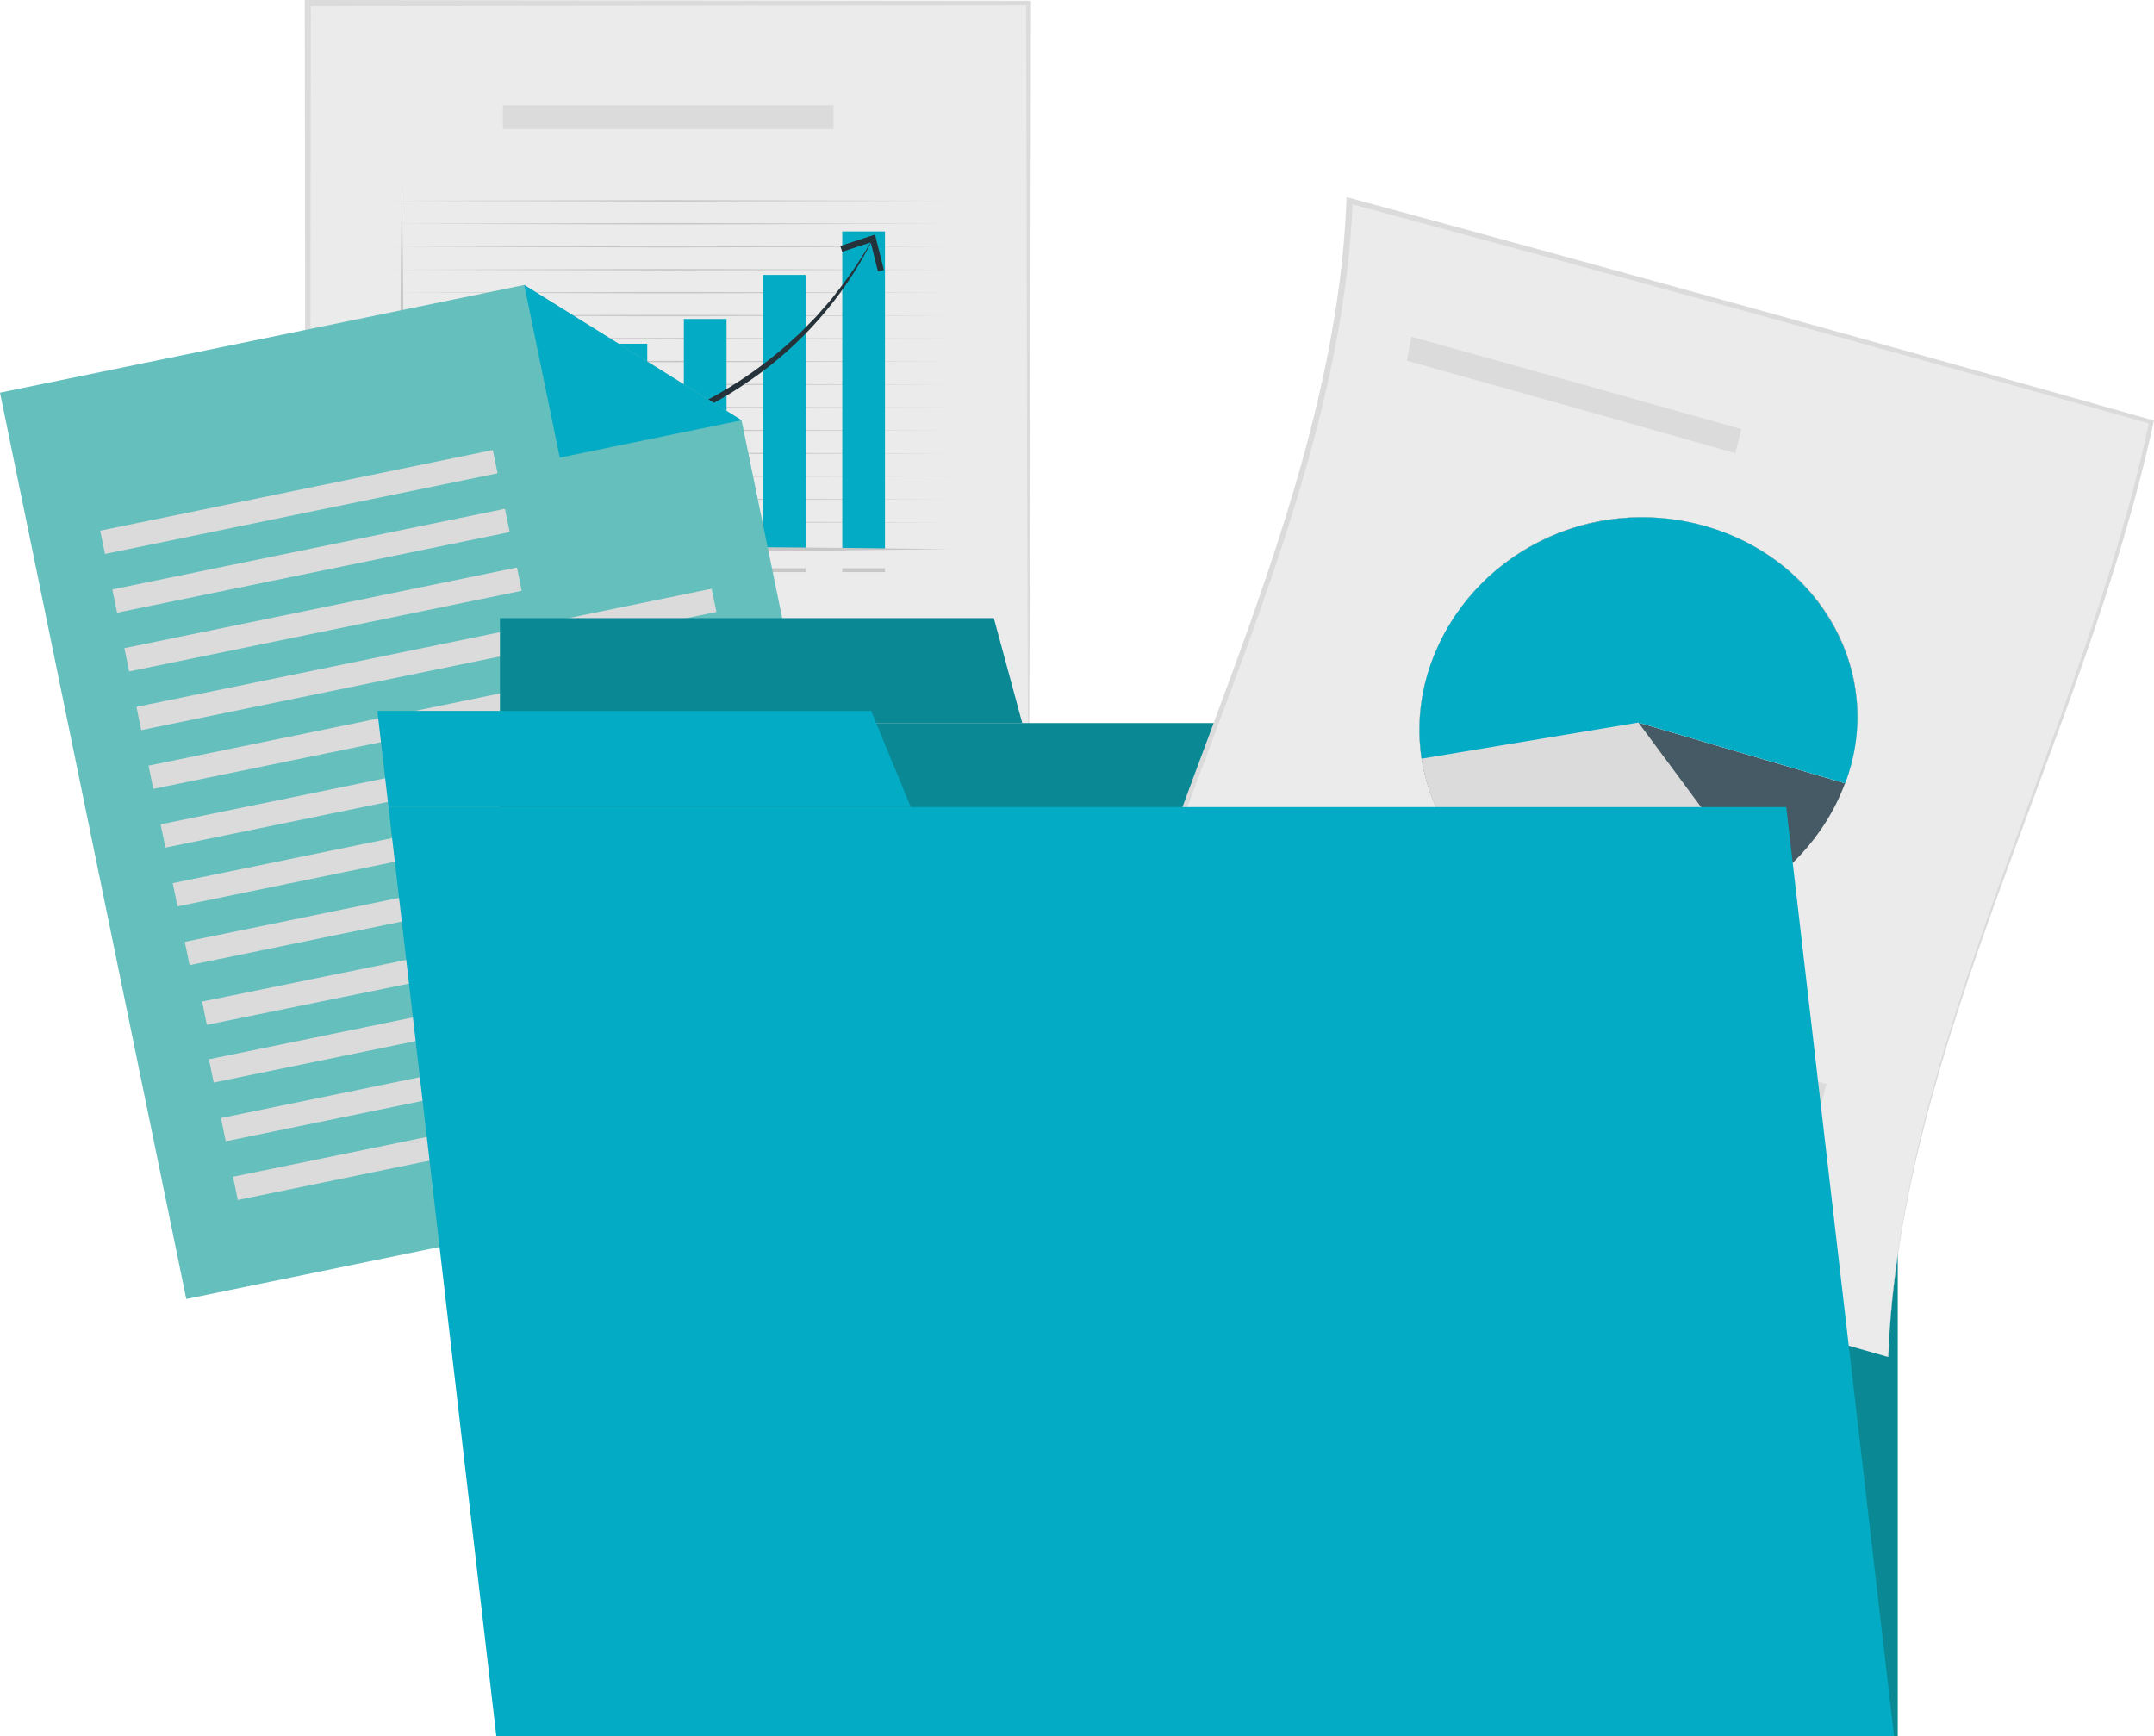 <svg xmlns="http://www.w3.org/2000/svg" id="Calque_1" data-name="Calque 1" viewBox="0 0 345.63 278.61"><defs><style>.cls-1{fill:#ebebeb;}.cls-2{fill:#dbdbdb;}.cls-3{fill:#c8c7c7;}.cls-4{fill:#04abc4;}.cls-5{fill:#263239;}.cls-6{fill:#65bfbd;}.cls-7{fill:#0a8894;}.cls-8{fill:#455a64;}.cls-9{fill:#fdc629;}</style></defs><rect class="cls-1" x="49.38" y="0.49" width="115.66" height="148.48"></rect><path class="cls-2" d="M-298.57,551.81l-57.75.21-57.91.11h-.32v-.32l-.17-148.47v-.49h.49l115.66.11h.38v.38l-.13,74.34Zm0,0-.25-74.34-.13-74.13.38.37-115.66.12.49-.49-.18,148.47-.31-.31,57.74.11Z" transform="translate(463.62 -402.85)"></path><polygon class="cls-3" points="62.04 32.22 107.22 32.11 152.4 32.22 107.22 32.34 62.04 32.22"></polygon><polygon class="cls-3" points="62.04 35.91 107.22 35.79 152.4 35.91 107.22 36.02 62.04 35.91"></polygon><polygon class="cls-3" points="62.04 39.59 107.22 39.48 152.4 39.59 107.22 39.71 62.04 39.59"></polygon><polygon class="cls-3" points="62.04 43.28 107.22 43.16 152.4 43.28 107.22 43.39 62.04 43.28"></polygon><polygon class="cls-3" points="62.04 46.96 107.22 46.85 152.4 46.96 107.22 47.08 62.04 46.96"></polygon><polygon class="cls-3" points="62.04 50.65 107.22 50.53 152.4 50.65 107.22 50.76 62.04 50.65"></polygon><polygon class="cls-3" points="62.04 54.33 107.22 54.22 152.4 54.33 107.22 54.45 62.04 54.33"></polygon><polygon class="cls-3" points="62.04 58.02 107.22 57.9 152.4 58.02 107.22 58.13 62.04 58.02"></polygon><polygon class="cls-3" points="62.04 61.7 107.22 61.59 152.4 61.7 107.22 61.81 62.04 61.7"></polygon><polygon class="cls-3" points="62.04 65.39 107.22 65.27 152.4 65.39 107.22 65.5 62.04 65.39"></polygon><polygon class="cls-3" points="62.04 69.07 107.22 68.96 152.4 69.07 107.22 69.18 62.04 69.07"></polygon><polygon class="cls-3" points="62.04 72.75 107.22 72.64 152.4 72.75 107.22 72.87 62.04 72.75"></polygon><polygon class="cls-3" points="62.04 76.44 107.22 76.33 152.4 76.44 107.22 76.55 62.04 76.44"></polygon><polygon class="cls-3" points="62.04 80.12 107.22 80.01 152.4 80.12 107.22 80.24 62.04 80.12"></polygon><polygon class="cls-3" points="62.04 83.81 107.22 83.69 152.4 83.81 107.22 83.92 62.04 83.81"></polygon><rect class="cls-4" x="71.59" y="72.64" width="6.85" height="15.46"></rect><rect class="cls-4" x="84.3" y="64.39" width="6.85" height="23.71"></rect><rect class="cls-4" x="97.01" y="55.16" width="6.85" height="32.95"></rect><rect class="cls-4" x="109.73" y="51.19" width="6.85" height="36.91"></rect><rect class="cls-4" x="122.44" y="44.12" width="6.85" height="43.98"></rect><rect class="cls-4" x="135.15" y="37.14" width="6.85" height="50.96"></rect><path class="cls-3" d="M-399.13,432.48l.18,14.62.12,14.62q.12,14.61.12,29.23l-.42-.42,22,0,22,.05,22,.14,22,.25-22,.25-22,.14-22,.05-22,0h-.42V491q0-14.61.12-29.23l.12-14.62Z" transform="translate(463.62 -402.85)"></path><rect class="cls-3" x="71.59" y="91.19" width="6.85" height="0.62"></rect><rect class="cls-3" x="84.3" y="91.19" width="6.85" height="0.62"></rect><rect class="cls-3" x="97.01" y="91.19" width="6.85" height="0.62"></rect><rect class="cls-3" x="109.73" y="91.19" width="6.85" height="0.62"></rect><rect class="cls-3" x="122.44" y="91.19" width="6.85" height="0.62"></rect><rect class="cls-3" x="135.15" y="91.19" width="6.85" height="0.62"></rect><path class="cls-5" d="M-391.25,477.44a83.5,83.5,0,0,0,10-.76,96.49,96.49,0,0,0,9.86-1.78,85,85,0,0,0,18.83-6.63,67.12,67.12,0,0,0,16.45-11.2l.93-.84.87-.89,1.75-1.79c1.08-1.27,2.24-2.48,3.22-3.83a67.84,67.84,0,0,0,5.61-8.3l.06,0a59.84,59.84,0,0,1-11.91,16.18,59.34,59.34,0,0,1-7.83,6.39,66.79,66.79,0,0,1-8.72,5.12,81.22,81.22,0,0,1-19.1,6.48A82.24,82.24,0,0,1-391.25,477.44Z" transform="translate(463.62 -402.85)"></path><polygon class="cls-5" points="141.83 43.34 140.88 43.58 139.72 38.9 135.14 40.4 134.83 39.47 140.41 37.64 141.83 43.34"></polygon><rect class="cls-2" x="-403.51" y="513.94" width="94.22" height="3.81" transform="translate(-249.19 628.84) rotate(180)"></rect><rect class="cls-2" x="-403.51" y="523.56" width="53.05" height="3.81" transform="translate(-290.36 648.09) rotate(180)"></rect><rect class="cls-2" x="-382.93" y="419.74" width="53.05" height="3.81" transform="translate(-249.19 440.45) rotate(180)"></rect><polygon class="cls-6" points="143.18 185.17 29.89 208.45 0 63.01 84.12 45.73 118.99 67.44 143.18 185.17"></polygon><polygon class="cls-4" points="84.12 45.73 118.99 67.44 89.82 73.44 84.12 45.73"></polygon><rect class="cls-2" x="-447.82" y="481.48" width="64.31" height="3.81" transform="translate(-261.92 637.7) rotate(168.39)"></rect><rect class="cls-2" x="-445.89" y="490.9" width="64.31" height="3.81" transform="translate(-256.19 655.97) rotate(168.39)"></rect><rect class="cls-2" x="-443.95" y="500.33" width="64.31" height="3.81" transform="translate(-250.46 674.24) rotate(168.39)"></rect><rect class="cls-2" x="-442.32" y="506.75" width="94.22" height="3.81" transform="translate(-216.33 683.6) rotate(168.39)"></rect><rect class="cls-2" x="-440.38" y="516.17" width="94.22" height="3.81" transform="translate(-210.6 701.87) rotate(168.39)"></rect><rect class="cls-2" x="-438.45" y="525.6" width="94.22" height="3.81" transform="translate(-204.87 720.14) rotate(168.39)"></rect><rect class="cls-2" x="-436.51" y="535.02" width="94.22" height="3.81" transform="translate(-199.13 738.41) rotate(168.39)"></rect><rect class="cls-2" x="-434.57" y="544.45" width="94.22" height="3.81" transform="translate(-193.4 756.68) rotate(168.39)"></rect><rect class="cls-2" x="-432.63" y="553.88" width="94.22" height="3.81" transform="matrix(-0.98, 0.2, -0.2, -0.98, -187.67, 774.94)"></rect><rect class="cls-2" x="-430.7" y="563.3" width="94.22" height="3.81" transform="translate(-181.94 793.21) rotate(168.39)"></rect><rect class="cls-2" x="-428.76" y="572.73" width="94.22" height="3.81" transform="translate(-176.21 811.48) rotate(168.39)"></rect><rect class="cls-2" x="-426.82" y="582.16" width="94.22" height="3.81" transform="translate(-170.48 829.75) rotate(168.39)"></rect><rect class="cls-7" x="80.22" y="116.03" width="224.29" height="162.58"></rect><polygon class="cls-7" points="159.47 99.19 80.22 99.19 80.22 116.03 164.03 116.03 159.47 99.19"></polygon><path class="cls-1" d="M-160.63,620.61c-43.79-12.52-86.61-24.91-128.75-37.17,10.6-49.55,40.29-98.08,42.32-148.37,43.75,11.8,86.53,23.62,128.65,35.48C-129.15,520.91-158.81,569.93-160.63,620.61Z" transform="translate(463.62 -402.85)"></path><path class="cls-2" d="M-160.63,620.61c-43.79-12.43-86.63-24.72-128.81-36.89l-.31-.09.06-.28c10.56-49.56,40.2-98.11,42.12-148.42,0-.15,0-.3,0-.45l.51.13c43.79,11.85,86.58,23.71,128.71,35.62l.35.1c0,.11-.05.21-.07.32C-128.94,521-158.69,570-160.63,620.61Zm0,0c1.7-50.72,31.27-99.77,41.88-150.16l.27.43c-42.11-11.82-84.88-23.6-128.6-35.36l.52-.31c-2.12,50.26-31.87,98.79-42.52,148.32l-.24-.37C-247.21,595.52-204.42,608-160.63,620.61Z" transform="translate(463.62 -402.85)"></path><path class="cls-8" d="M-167.57,528.55c-6.51,17.39-26.23,27.08-44.64,21.64s-28.07-23.8-21.71-41.1,25.34-27.13,44-21.79S-161,511.15-167.57,528.55Z" transform="translate(463.62 -402.85)"></path><path class="cls-2" d="M-200.72,518.8c-7.55,8.62-15.19,17.22-22.64,25.83a30.75,30.75,0,0,1-10.56-35.54c6.26-17.2,25.46-27.09,44-21.79s28.92,24,22.37,41.25Z" transform="translate(463.62 -402.85)"></path><path class="cls-2" d="M-200.72,518.8c6.58,8.85,13.09,17.7,19.74,26.58a37.28,37.28,0,0,1-31.23,4.81c-18.39-5.39-28-23.92-21.71-41.1s25.46-27.09,44-21.79,28.92,24,22.37,41.25Z" transform="translate(463.62 -402.85)"></path><path class="cls-4" d="M-200.72,518.8l-34.79,5.8a31.63,31.63,0,0,1,1.59-15.51c6.26-17.2,25.46-27.09,44-21.79s28.92,24,22.37,41.25Z" transform="translate(463.62 -402.85)"></path><path class="cls-2" d="M-237.16,456.88q26.66,7.41,52.95,14.83c-.31,1.29-.62,2.57-.95,3.86q-26.21-7.44-52.72-14.84C-237.63,459.45-237.39,458.16-237.16,456.88Z" transform="translate(463.62 -402.85)"></path><path class="cls-2" d="M-241.17,556l70.64,20.8c-.36,1.28-.7,2.56-1,3.84q-35.67-10.47-70.85-20.84C-242,558.48-241.6,557.21-241.17,556Z" transform="translate(463.62 -402.85)"></path><path class="cls-2" d="M-244.24,565.55q35.37,10.4,71.21,20.9c-.3,1.29-.59,2.57-.87,3.85q-36-10.51-71.46-20.94C-245,568.09-244.62,566.82-244.24,565.55Z" transform="translate(463.62 -402.85)"></path><path class="cls-2" d="M-247,575.17q35.65,10.46,71.9,21c-.24,1.29-.46,2.58-.67,3.86Q-212.2,589.47-248,579C-247.64,577.72-247.32,576.45-247,575.17Z" transform="translate(463.62 -402.85)"></path><path class="cls-9" d="M-255,556.05l-8.52-2.51c.42-1.26.85-2.53,1.29-3.79l8.5,2.5C-254.18,553.51-254.6,554.78-255,556.05Z" transform="translate(463.62 -402.85)"></path><path class="cls-8" d="M-258,565.64l-8.58-2.51c.39-1.27.79-2.54,1.19-3.8l8.56,2.51C-257.28,563.11-257.67,564.37-258,565.64Z" transform="translate(463.62 -402.85)"></path><path class="cls-2" d="M-260.76,575.25l-8.65-2.52c.35-1.27.7-2.54,1.06-3.81l8.62,2.52C-260.08,572.71-260.43,574-260.76,575.25Z" transform="translate(463.62 -402.85)"></path><polygon class="cls-4" points="303.92 278.61 79.64 278.61 62.34 129.51 286.62 129.51 303.92 278.61"></polygon><polygon class="cls-4" points="139.79 114.08 60.55 114.08 62.34 129.51 146.14 129.51 139.79 114.08"></polygon></svg>